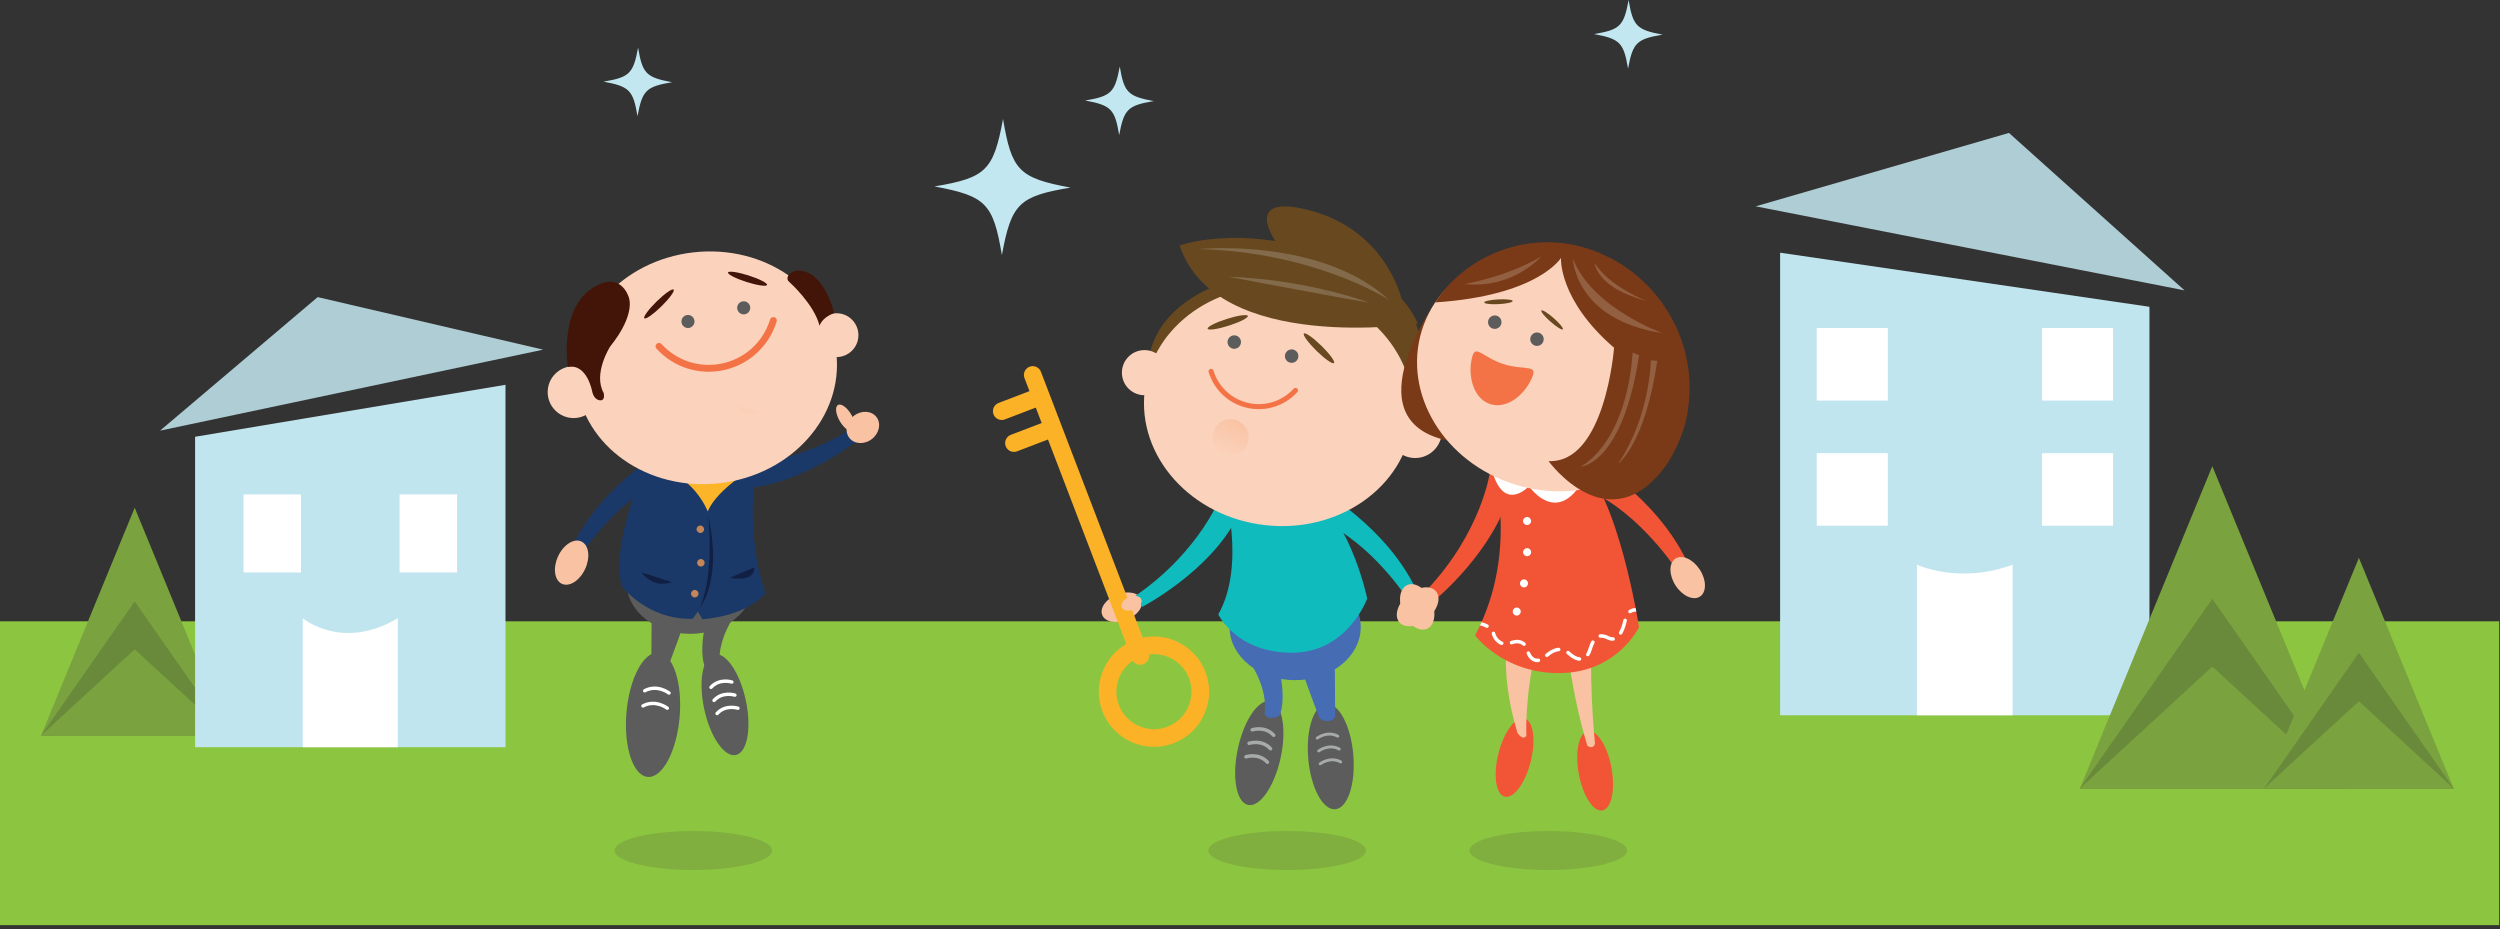 <svg xmlns="http://www.w3.org/2000/svg" width="923" height="343" viewBox="0 0 923 343">
  <rect x="0" y="0" width="923" height="343" fill="#333333" stroke="none"/>
  <defs>
    <linearGradient id="general-footer-a" x1="72.503%" x2="27.496%" y1="94.613%" y2="183.857%">
      <stop offset="0%" stop-color="#FBD2BB"/>
      <stop offset="100%" stop-color="#F9C3A4"/>
    </linearGradient>
    <linearGradient id="general-footer-b" x1="27.498%" x2="72.507%" y1="94.629%" y2="5.373%">
      <stop offset="0%" stop-color="#FBD2BB"/>
      <stop offset="100%" stop-color="#F9C3A4"/>
    </linearGradient>
  </defs>
  <g fill="none" fill-rule="evenodd" transform="translate(0 .023)">
    <rect width="922.698" height="112.167" y="229.366" fill="#8CC640" fill-rule="nonzero"/>
    <path fill="#80AF40" fill-rule="nonzero" d="M255.961 321.193C239.889 321.193 226.859 317.965 226.859 313.984 226.859 310.011 239.889 306.781 255.961 306.781 272.033 306.781 285.064 310.011 285.064 313.984 285.064 317.965 272.033 321.193 255.961 321.193zM475.232 321.193C459.16 321.193 446.13 317.965 446.13 313.984 446.13 310.011 459.16 306.781 475.232 306.781 491.302 306.781 504.333 310.011 504.333 313.984 504.333 317.965 491.302 321.193 475.232 321.193zM571.625 321.193C555.554 321.193 542.523 317.965 542.523 313.984 542.523 310.011 555.554 306.781 571.625 306.781 587.697 306.781 600.728 310.011 600.728 313.984 600.728 317.965 587.697 321.193 571.625 321.193z"/>
    <path fill="#C2E7F0" fill-rule="nonzero" d="M395.234 69.236C376.164 72.437 373.417 75.14 369.895 94.149 366.695 75.083 363.989 72.335 344.983 68.813 364.044 65.612 366.796 62.909 370.317 43.9 373.519 62.966 376.221 65.715 395.234 69.236zM248.142 30.332C238.53 31.945 237.144 33.308 235.369 42.89 233.756 33.279 232.392 31.894 222.811 30.119 232.42 28.506 233.807 27.143 235.582 17.561 237.195 27.171 238.558 28.557 248.142 30.332zM425.977 37.3C416.364 38.913 414.979 40.276 413.204 49.858 411.591 40.248 410.227 38.862 400.646 37.087 410.255 35.474 411.642 34.111 413.417 24.529 415.031 34.141 416.392 35.525 425.977 37.3zM613.846 12.771C604.233 14.384 602.848 15.747 601.073 25.329 599.46 15.719 598.096 14.333 588.515 12.558 598.124 10.945 599.511 9.582 601.286-5.32907052e-15 602.9 9.612 604.261 10.996 613.846 12.771z"/>
    <polygon fill="#AFCDD5" fill-rule="nonzero" points="806.524 107.182 648.184 76.156 741.705 49.052"/>
    <polygon fill="#C1E5EE" fill-rule="nonzero" points="657.215 93.274 793.573 113.245 793.573 264.061 657.215 264.061"/>
    <path fill="#FFF" fill-rule="nonzero" d="M743.045,208.461 L743.045,264.061 L707.742,264.061 L707.742,208.461 C707.742,208.461 723.299,215.805 743.045,208.461 Z"/>
    <rect width="26.224" height="26.776" x="670.75" y="167.29" fill="#FFF" fill-rule="nonzero"/>
    <rect width="26.223" height="26.776" x="753.912" y="167.29" fill="#FFF" fill-rule="nonzero"/>
    <rect width="26.224" height="26.776" x="670.75" y="121.09" fill="#FFF" fill-rule="nonzero"/>
    <rect width="26.223" height="26.776" x="753.912" y="121.09" fill="#FFF" fill-rule="nonzero"/>
    <polygon fill="#7AA340" fill-rule="nonzero" points="49.729 187.426 84.303 271.518 15.156 271.518"/>
    <polygon fill="#688A3A" fill-rule="nonzero" points="49.729 222.017 84.303 271.518 15.156 271.518"/>
    <polygon fill="#7AA340" fill-rule="nonzero" points="49.729 239.71 84.303 271.518 15.156 271.518"/>
    <polygon fill="#7AA340" fill-rule="nonzero" points="816.787 172.086 865.717 291.09 767.861 291.09"/>
    <polygon fill="#688A3A" fill-rule="nonzero" points="816.787 221.038 865.717 291.09 767.861 291.09"/>
    <polygon fill="#7AA340" fill-rule="nonzero" points="816.787 246.077 865.717 291.09 767.861 291.09"/>
    <polygon fill="#7AA340" fill-rule="nonzero" points="870.907 205.94 905.918 291.09 835.9 291.09"/>
    <polygon fill="#688A3A" fill-rule="nonzero" points="870.907 240.965 905.918 291.09 835.9 291.09"/>
    <polygon fill="#7AA340" fill-rule="nonzero" points="870.907 258.882 905.918 291.09 835.9 291.09"/>
    <polygon fill="#AFCDD5" fill-rule="nonzero" points="59.092 158.97 200.528 129.067 117.284 109.67"/>
    <polygon fill="#C1E5EE" fill-rule="nonzero" points="186.625 275.833 72.026 275.833 72.026 161.232 186.625 142.039"/>
    <path fill="#FFF" fill-rule="nonzero" d="M146.861,228.236 L146.861,275.833 L111.791,275.833 L111.791,228.236 C111.791,228.236 126.287,240.478 146.861,228.236 Z"/>
    <rect width="21.227" height="28.811" x="89.905" y="182.521" fill="#FFF" fill-rule="nonzero"/>
    <rect width="21.226" height="28.811" x="147.519" y="182.521" fill="#FFF" fill-rule="nonzero"/>
    <path fill="#FCB528" fill-rule="nonzero" d="M277.341,180.221 C277.341,186.793 269.896,192.12 260.712,192.12 C251.529,192.12 244.084,186.793 244.084,180.221 C244.084,173.651 251.529,168.324 260.712,168.324 C269.896,168.324 277.341,173.651 277.341,180.221 Z"/>
    <path fill="#5B5C5B" fill-rule="nonzero" d="M231.289,214.965 C231.289,225.467 241.819,233.985 254.81,233.985 C267.8,233.985 278.33,225.467 278.33,214.965 C278.33,204.462 267.8,195.946 254.81,195.946 C241.819,195.946 231.289,204.462 231.289,214.965 Z"/>
    <path fill="#1A3968" fill-rule="nonzero" d="M269.572 171.791C269.572 171.791 291.292 173.092 315.811 157.411L318.237 161.37C318.237 161.37 297.086 178.772 275.414 180.129L269.572 171.791zM245.959 165.614C245.959 165.614 222.221 178.834 211.431 201.49L215.746 203.112C215.746 203.112 230.045 181.8 248.386 175.862L245.959 165.614z"/>
    <path fill="#F9C3A3" fill-rule="nonzero" d="M207.456,215.522 C210.223,216.788 214.076,214.322 216.056,210.003 C218.036,205.687 217.395,201.157 214.628,199.887 C211.861,198.616 208.009,201.086 206.028,205.401 C204.05,209.722 204.689,214.248 207.456,215.522 Z"/>
    <path fill="#5B5C5B" fill-rule="nonzero" d="M231.289 263.032C230.203 275.699 233.716 286.351 239.135 286.815 244.555 287.281 249.83 277.382 250.917 264.717 252.005 252.046 248.49 241.397 243.069 240.93 237.649 240.469 232.376 250.357 231.289 263.032zM260 261.784C262.219 272.052 267.449 279.635 271.684 278.719 275.918 277.807 277.551 268.742 275.334 258.475 273.117 248.204 267.888 240.623 263.654 241.537 259.419 242.453 257.785 251.517 260 261.784z"/>
    <path fill="#FFF" fill-rule="nonzero" d="M264.74 264.041C264.914 264.041 265.084 263.973 265.209 263.835 268.001 260.752 272.078 262.006 272.251 262.06 272.584 262.166 272.939 261.983 273.046 261.652 273.151 261.319 272.971 260.965 272.638 260.859 272.435 260.792 267.62 259.291 264.273 262.986 264.038 263.245 264.058 263.644 264.318 263.879 264.437 263.987 264.59 264.041 264.74 264.041zM263.622 259.206C263.794 259.206 263.966 259.133 264.089 258.997 266.895 255.899 271.085 257.209 271.129 257.222 271.458 257.33 271.816 257.148 271.923 256.815 272.031 256.484 271.849 256.129 271.517 256.02 271.313 255.954 266.5 254.451 263.154 258.15 262.92 258.409 262.94 258.808 263.198 259.041 263.319 259.151 263.47 259.206 263.622 259.206zM262.5 254.367C262.672 254.367 262.844 254.298 262.969 254.159 265.775 251.061 269.965 252.371 270.009 252.383 270.341 252.492 270.697 252.309 270.803 251.978 270.911 251.645 270.729 251.291 270.397 251.182 270.193 251.115 265.378 249.614 262.033 253.312 261.798 253.571 261.82 253.97 262.077 254.205 262.198 254.314 262.35 254.367 262.5 254.367zM246.367 262.074C246.556 262.074 246.745 261.989 246.87 261.825 247.08 261.55 247.027 261.153 246.752 260.941 246.561 260.796 242.022 257.395 237.089 260.049 236.78 260.215 236.667 260.599 236.832 260.906 236.996 261.214 237.38 261.328 237.687 261.162 241.895 258.895 245.818 261.82 245.984 261.945 246.098 262.031 246.233 262.074 246.367 262.074zM247.006 256.479C247.195 256.479 247.383 256.393 247.508 256.23 247.718 255.953 247.667 255.558 247.39 255.346 247.199 255.2 242.66 251.794 237.726 254.455 237.42 254.62 237.303 255.003 237.471 255.31 237.637 255.617 238.018 255.734 238.325 255.566 242.529 253.301 246.458 256.223 246.622 256.348 246.736 256.436 246.873 256.479 247.006 256.479z"/>
    <path fill="#5B5C5B" fill-rule="nonzero" d="M276.205 220.921C276.205 220.921 264.196 232.771 265.762 245.936L260.539 246.813C260.539 246.813 257.408 241.984 261.062 227.501L276.205 220.921zM240.625 222.322C240.559 234.578 240.451 247.226 240.451 247.226L246 247.819C247.694 243.652 253.028 228.793 253.028 228.793L240.625 222.322z"/>
    <path fill="#1A3968" fill-rule="nonzero" d="M238.529,171.758 C238.529,171.758 225.544,199.124 229.454,216.296 C229.454,216.296 238.809,228.863 255.703,228.444 L257.657,225.792 L259.332,228.583 C259.332,228.583 274.98,227.861 282.653,218.96 C282.653,218.96 274.969,200.101 279.159,172.177 C279.159,172.177 264.916,180.135 261.287,188.791 C261.287,188.791 255.562,173.434 238.529,171.758 Z"/>
    <path fill="#FBD2BB" fill-rule="nonzero" d="M212.829,141.294 C215.539,164.827 239.211,181.429 265.702,178.377 C292.194,175.327 311.473,153.778 308.764,130.245 C306.054,106.716 282.382,90.111 255.89,93.163 C229.397,96.214 210.118,117.763 212.829,141.294 Z"/>
    <path fill="#FBD2BB" fill-rule="nonzero" d="M300.744 123.719C300.744 128.189 304.367 131.813 308.837 131.813 313.306 131.813 316.929 128.189 316.929 123.719 316.929 119.251 313.306 115.627 308.837 115.627 304.367 115.627 300.744 119.251 300.744 123.719zM202.202 144.748C202.202 150.037 206.49 154.324 211.777 154.324 217.067 154.324 221.356 150.037 221.356 144.748 221.356 139.459 217.067 135.176 211.777 135.176 206.49 135.176 202.202 139.459 202.202 144.748z"/>
    <path fill="#431508" fill-rule="nonzero" d="M268.796 100.584C268.583 101.248 271.637 102.813 275.617 104.081 279.593 105.35 282.992 105.842 283.202 105.178 283.412 104.514 280.358 102.949 276.381 101.68 272.403 100.412 269.007 99.921 268.796 100.584zM237.895 117.488C238.384 117.987 241.195 116.019 244.178 113.097 247.16 110.175 249.183 107.403 248.695 106.905 248.207 106.409 245.394 108.374 242.414 111.296 239.431 114.22 237.409 116.991 237.895 117.488z"/>
    <path fill="#F37347" fill-rule="nonzero" d="M261.625,137.226 C263.262,137.226 264.915,137.073 266.568,136.76 C276.154,134.943 283.884,128.01 286.741,118.667 C286.945,117.999 286.57,117.292 285.902,117.089 C285.236,116.883 284.529,117.26 284.325,117.928 C281.744,126.37 274.76,132.636 266.097,134.277 C257.982,135.811 249.809,133.091 244.228,126.989 C243.756,126.472 242.959,126.436 242.443,126.91 C241.928,127.38 241.891,128.179 242.362,128.693 C247.403,134.205 254.358,137.226 261.625,137.226 Z"/>
    <path fill="#5B5C5B" fill-rule="nonzero" d="M251.924 119.897C252.602 121.046 254.081 121.424 255.227 120.746 256.373 120.067 256.753 118.587 256.075 117.443 255.397 116.295 253.916 115.914 252.771 116.595 251.624 117.272 251.246 118.752 251.924 119.897zM272.503 114.858C273.181 116.006 274.662 116.384 275.807 115.706 276.956 115.027 277.334 113.547 276.656 112.403 275.978 111.254 274.498 110.875 273.35 111.552 272.206 112.231 271.825 113.712 272.503 114.858z"/>
    <path fill="url(#general-footer-a)" d="M277.548,152.633 C275.181,152.633 272.899,151.329 271.758,149.07 C270.149,145.876 271.433,141.983 274.628,140.372 C275.563,139.901 276.558,139.678 277.538,139.678 C279.906,139.678 282.187,140.98 283.327,143.238 C284.937,146.433 283.654,150.327 280.46,151.938 C279.524,152.409 278.529,152.633 277.548,152.633 Z"/>
    <path fill="#F9C3A3" fill-rule="nonzero" d="M323.605,153.968 C325.414,156.352 324.631,159.999 321.854,162.108 C319.074,164.214 315.351,163.99 313.542,161.606 C311.734,159.223 312.518,155.577 315.295,153.468 C318.076,151.362 321.797,151.586 323.605,153.968 Z"/>
    <path fill="#F9C3A3" fill-rule="nonzero" d="M309.381,149.5 C310.542,148.818 312.744,150.398 314.291,153.036 C315.843,155.67 316.154,158.361 314.99,159.048 C313.828,159.729 311.628,158.148 310.08,155.511 C308.531,152.873 308.217,150.182 309.381,149.5 Z"/>
    <path fill="#431508" fill-rule="nonzero" d="M217.446 107.254C206.557 115.632 209.628 135.458 209.628 135.458 216.888 134.061 218.702 144.812 218.702 144.812 219.68 148.302 222.054 147.744 222.054 147.744 223.449 147.465 222.891 145.091 222.891 145.091 218.843 137.971 225.266 127.919 225.266 127.919 234.967 115.826 232.137 109.714 232.137 109.714 232.137 109.714 229.012 98.684 217.446 107.254zM307.943 115.58C307.943 115.58 305.801 105.279 299.29 101.159 299.29 101.159 294.079 97.957 291.132 101.571 291.132 101.571 290.035 103.032 291.461 104.125 291.461 104.125 300.609 112.284 302.586 120.277 302.586 120.277 303.245 117.311 307.943 115.58z"/>
    <path fill="#111F43" fill-rule="nonzero" d="M258.303 224.383C263.93 212.207 261.476 190.518 261.476 190.518 266.898 214.561 258.303 224.383 258.303 224.383zM244.682 215.49C242.4 215.49 239.349 214.697 236.803 211.271L248.058 214.896C248.058 214.896 246.657 215.49 244.682 215.49zM272.698 213.607C271.771 213.607 270.699 213.524 269.456 213.333L278.458 209.446C278.458 209.446 279.242 213.607 272.698 213.607z"/>
    <path fill="#C48658" fill-rule="nonzero" d="M259.941 195.379C259.941 196.14 259.323 196.759 258.559 196.759 257.796 196.759 257.178 196.14 257.178 195.379 257.178 194.616 257.796 193.997 258.559 193.997 259.323 193.997 259.941 194.616 259.941 195.379zM260.145 207.758C260.145 208.521 259.527 209.139 258.764 209.139 258.001 209.139 257.383 208.521 257.383 207.758 257.383 206.994 258.001 206.376 258.764 206.376 259.527 206.376 260.145 206.994 260.145 207.758zM257.894 219.164C257.894 219.928 257.276 220.546 256.513 220.546 255.751 220.546 255.133 219.928 255.133 219.164 255.133 218.403 255.751 217.783 256.513 217.783 257.276 217.783 257.894 218.403 257.894 219.164z"/>
    <path fill="#F15536" fill-rule="nonzero" d="M585.821 168.712C585.821 168.712 611.464 183.131 623.044 207.711L618.364 209.445C618.364 209.445 602.981 186.308 583.149 179.798L585.821 168.712zM550.128 174.03C550.128 174.03 547.212 196.241 526.583 217.978L530.113 221.201C530.113 221.201 551.824 203.204 557.419 181.56L550.128 174.03z"/>
    <path fill="#466CB4" fill-rule="nonzero" d="M502.385,231.509 C502.385,242.325 491.542,251.094 478.166,251.094 C464.792,251.094 453.948,242.325 453.948,231.509 C453.948,220.696 464.792,211.929 478.166,211.929 C491.542,211.929 502.385,220.696 502.385,231.509 Z"/>
    <path fill="#F9C3A3" fill-rule="nonzero" d="M406.945,227.051 C407.968,229.606 412.033,230.385 416.018,228.79 C420.002,227.189 422.402,223.822 421.379,221.264 C420.354,218.712 416.293,217.934 412.307,219.528 C408.322,221.128 405.922,224.497 406.945,227.051 Z"/>
    <path fill="#10BBBD" fill-rule="nonzero" d="M452.007,180.976 C452.007,180.976 460.061,208.75 449.785,226.805 C449.785,226.805 456.451,240.966 477.003,240.966 C497.554,240.966 504.777,220.968 504.777,220.968 C504.777,220.968 499.221,193.753 484.501,182.087 C469.782,170.423 452.007,180.976 452.007,180.976 Z"/>
    <path fill="#10BBBD" fill-rule="nonzero" d="M451.172 182.087C451.172 182.087 443.677 203.198 418.956 220.136L421.733 224.029C421.733 224.029 446.731 210.972 456.728 190.977L451.172 182.087zM487.279 180.697C487.279 180.697 511.721 194.311 522.829 217.637L518.386 219.306C518.386 219.306 503.664 197.364 484.78 191.251L487.279 180.697z"/>
    <path fill="#F9C3A3" fill-rule="nonzero" d="M526.922,232.083 C524.074,233.389 520.106,230.85 518.067,226.403 C516.03,221.958 516.689,217.294 519.539,215.986 C522.387,214.679 526.352,217.22 528.392,221.664 C530.43,226.111 529.772,230.774 526.922,232.083 Z"/>
    <path fill="#68481F" fill-rule="nonzero" d="M463.671 101.089C463.671 101.089 425.066 106.642 423.677 136.361 426.733 141.918 440.064 116.366 458.116 112.754 476.169 109.142 463.671 101.089 463.671 101.089zM513.986 168.415C513.986 168.415 518.332 153.951 509.914 140.438 501.496 126.925 505.659 114.146 515.503 112.371 525.346 110.598 528.351 143.737 524.876 162.21 521.858 165.971 513.986 168.415 513.986 168.415z"/>
    <path fill="#FBD2BB" fill-rule="nonzero" d="M521.391,155.658 C518.601,179.887 494.227,196.982 466.951,193.84 C439.675,190.699 419.824,168.512 422.613,144.281 C425.404,120.055 449.778,102.959 477.054,106.102 C504.33,109.243 524.182,131.431 521.391,155.658 Z"/>
    <path fill="#FBD2BB" fill-rule="nonzero" d="M430.87 137.563C430.87 142.164 427.141 145.896 422.539 145.896 417.937 145.896 414.206 142.164 414.206 137.563 414.206 132.963 417.937 129.231 422.539 129.231 427.141 129.231 430.87 132.963 430.87 137.563zM532.333 159.214C532.333 164.66 527.917 169.075 522.474 169.075 517.026 169.075 512.612 164.66 512.612 159.214 512.612 153.77 517.026 149.358 522.474 149.358 527.917 149.358 532.333 153.77 532.333 159.214z"/>
    <path fill="#68481F" fill-rule="nonzero" d="M523.415,119.464 C523.415,119.464 448.886,130.829 435.527,90.602 C435.527,90.602 462.767,80.535 502.456,98.7 C519.252,107.547 523.415,119.464 523.415,119.464 Z"/>
    <path fill="#68481F" fill-rule="nonzero" d="M518.057,112.696 C518.057,112.696 513.156,83.834 480.653,76.942 C448.149,70.051 483.772,111.993 512.723,119.201 C515.952,119.454 518.057,112.696 518.057,112.696 Z"/>
    <path fill="#5B5C5B" fill-rule="nonzero" d="M499.635 278.589C500.556 289.326 497.578 298.354 492.983 298.747 488.39 299.142 483.919 290.751 482.998 280.017 482.077 269.277 485.056 260.251 489.649 259.855 494.244 259.465 498.714 267.847 499.635 278.589zM472.82 279.717C470.538 290.29 465.153 298.098 460.794 297.156 456.434 296.213 454.751 286.88 457.035 276.309 459.317 265.735 464.701 257.931 469.06 258.872 473.42 259.814 475.103 269.146 472.82 279.717z"/>
    <path fill="#A7AAAA" fill-rule="nonzero" d="M467.941 282.042C467.764 282.042 467.587 281.97 467.46 281.829 464.584 278.655 460.385 279.943 460.208 280.003 459.866 280.108 459.499 279.922 459.391 279.581 459.282 279.24 459.468 278.874 459.809 278.763 460.019 278.697 464.977 277.152 468.423 280.955 468.665 281.221 468.643 281.633 468.378 281.873 468.253 281.987 468.096 282.042 467.941 282.042zM469.094 277.062C468.916 277.062 468.74 276.99 468.612 276.849 465.724 273.656 461.408 275.007 461.364 275.02 461.024 275.132 460.656 274.943 460.545 274.604 460.436 274.261 460.622 273.894 460.965 273.783 461.172 273.717 466.131 272.166 469.576 275.976 469.817 276.241 469.796 276.653 469.53 276.895 469.405 277.005 469.249 277.062 469.094 277.062zM470.248 272.082C470.07 272.082 469.894 272.008 469.765 271.866 466.877 268.676 462.562 270.026 462.518 270.039 462.177 270.151 461.81 269.96 461.699 269.621 461.588 269.28 461.776 268.912 462.117 268.802 462.328 268.734 467.285 267.188 470.73 270.994 470.971 271.261 470.95 271.673 470.684 271.913 470.559 272.025 470.403 272.082 470.248 272.082zM487.397 282.525C487.236 282.525 487.077 282.453 486.972 282.317 486.791 282.082 486.835 281.745 487.07 281.566 487.232 281.44 491.077 278.555 495.263 280.81 495.522 280.949 495.62 281.275 495.479 281.535 495.338 281.795 495.016 281.892 494.754 281.754 491.173 279.821 487.756 282.389 487.722 282.415L487.397 282.525zM486.855 277.777C486.693 277.777 486.534 277.705 486.429 277.567 486.25 277.332 486.295 276.995 486.528 276.818 486.69 276.693 490.537 273.812 494.719 276.062 494.98 276.202 495.077 276.526 494.938 276.788 494.795 277.047 494.471 277.143 494.213 277.004 490.644 275.084 487.32 277.563 487.179 277.668L486.855 277.777zM486.314 273.034C486.153 273.034 485.994 272.961 485.889 272.823 485.71 272.59 485.754 272.254 485.988 272.074 486.15 271.95 489.996 269.064 494.179 271.318 494.439 271.458 494.537 271.784 494.396 272.044 494.255 272.304 493.933 272.401 493.671 272.261 490.108 270.337 486.778 272.817 486.639 272.925L486.314 273.034z"/>
    <path fill="#68481F" fill-rule="nonzero" d="M460.7 116.609C460.919 117.292 457.774 118.903 453.678 120.209 449.582 121.515 446.084 122.022 445.867 121.339 445.651 120.655 448.795 119.043 452.891 117.737 456.987 116.431 460.483 115.927 460.7 116.609zM492.516 134.014C492.014 134.528 489.119 132.501 486.048 129.492 482.978 126.483 480.894 123.63 481.398 123.117 481.898 122.605 484.794 124.629 487.864 127.639 490.934 130.648 493.017 133.501 492.516 134.014z"/>
    <path fill="#826A4A" fill-rule="nonzero" d="M476.875,96.498 C467.019,94.077 455.382,92.233 442.273,91.923 C442.273,91.923 445.748,91.584 451.303,91.584 C457.171,91.584 465.36,91.962 474.237,93.517 C475.055,94.5 475.937,95.496 476.875,96.498 Z"/>
    <path fill="#826A4A" fill-rule="nonzero" d="M512.764,110.671 C512.764,110.671 499.531,102.062 476.875,96.498 C475.937,95.496 475.055,94.5 474.237,93.517 C487.344,95.812 501.944,100.673 512.764,110.671 Z"/>
    <path fill="#FCB227" fill-rule="nonzero" d="M426.038,241.475 C424.348,241.475 422.682,241.785 421.086,242.396 C413.948,245.129 410.363,253.161 413.095,260.3 C415.136,265.631 420.342,269.213 426.046,269.213 C427.736,269.213 429.402,268.903 430.998,268.292 C438.137,265.557 441.723,257.525 438.991,250.384 C436.949,245.056 431.744,241.475 426.038,241.475 Z M426.046,275.716 C417.666,275.716 410.019,270.456 407.022,262.625 C403.007,252.137 408.274,240.336 418.761,236.321 C421.102,235.426 423.551,234.971 426.038,234.971 C434.419,234.971 442.065,240.231 445.064,248.061 C449.077,258.549 443.81,270.348 433.323,274.366 C430.982,275.262 428.534,275.716 426.046,275.716 Z"/>
    <path fill="#FCB227" fill-rule="nonzero" d="M420.998,245.419 C419.689,245.419 418.456,244.624 417.961,243.328 L378.239,139.57 C377.598,137.893 378.438,136.013 380.115,135.37 C381.792,134.732 383.673,135.568 384.314,137.245 L424.034,241.004 C424.676,242.68 423.836,244.559 422.159,245.203 C421.777,245.349 421.385,245.419 420.998,245.419 Z"/>
    <path fill="#FCB227" fill-rule="nonzero" d="M369.84 155.039C368.534 155.039 367.3 154.244 366.804 152.948 366.162 151.271 367.002 149.392 368.679 148.75L382.699 143.382C384.382 142.741 386.258 143.578 386.9 145.256 387.543 146.932 386.703 148.812 385.026 149.456L371.004 154.823C370.622 154.969 370.228 155.039 369.84 155.039zM374.351 166.816C373.042 166.816 371.81 166.02 371.314 164.726 370.671 163.049 371.511 161.17 373.188 160.526L387.209 155.159C388.889 154.521 390.766 155.357 391.408 157.034 392.051 158.711 391.211 160.591 389.534 161.234L375.512 166.6C375.13 166.747 374.737 166.816 374.351 166.816z"/>
    <path fill="#F9C3A3" fill-rule="nonzero" d="M414.162,224.159 C414.674,225.435 416.705,225.826 418.697,225.025 C420.691,224.228 421.891,222.544 421.379,221.264 C420.866,219.99 418.835,219.599 416.844,220.398 C414.85,221.198 413.651,222.881 414.162,224.159 Z"/>
    <path fill="#826A4A" fill-rule="nonzero" d="M492.014,109.341 C475.654,106.367 453.516,102.148 453.516,102.148 C467.199,102.624 479.385,104.724 488.505,106.834 C489.651,107.692 490.822,108.529 492.014,109.341 Z"/>
    <path fill="#826A4A" fill-rule="nonzero" d="M505.412,111.694 C502.278,111.182 497.466,110.33 492.014,109.341 C490.822,108.529 489.651,107.692 488.505,106.834 C498.982,109.258 505.412,111.694 505.412,111.694 Z"/>
    <path fill="#466CB4" fill-rule="nonzero" d="M456.138 237.642C456.138 237.642 468.504 249.846 466.89 263.4 466.89 263.4 467.441 266.311 472.268 264.301 472.268 264.301 475.492 259.33 471.729 244.42L456.138 237.642zM492.772 239.084C492.838 251.705 492.948 264.729 492.948 264.729 490.954 267.692 487.237 265.339 487.237 265.339 485.492 261.046 480.002 245.748 480.002 245.748L492.772 239.084z"/>
    <path fill="#F37347" fill-rule="nonzero" d="M464.771,151.048 C463.561,151.048 462.34,150.934 461.121,150.702 C454.043,149.362 448.337,144.243 446.229,137.347 C446.077,136.855 446.354,136.334 446.848,136.183 C447.338,136.028 447.861,136.308 448.012,136.801 C449.917,143.035 455.074,147.658 461.468,148.871 C467.455,150.003 473.491,147.994 477.613,143.491 C477.96,143.11 478.549,143.085 478.93,143.432 C479.311,143.78 479.337,144.37 478.989,144.749 C475.268,148.817 470.134,151.048 464.771,151.048 Z"/>
    <path fill="#5B5C5B" fill-rule="nonzero" d="M479.017 132.72C478.319 133.902 476.796 134.292 475.615 133.592 474.434 132.895 474.044 131.37 474.742 130.193 475.44 129.01 476.963 128.618 478.143 129.319 479.324 130.017 479.713 131.54 479.017 132.72zM457.827 127.529C457.127 128.712 455.604 129.103 454.424 128.403 453.243 127.704 452.854 126.181 453.551 125.004 454.249 123.82 455.771 123.431 456.955 124.127 458.133 124.828 458.524 126.351 457.827 127.529z"/>
    <path fill="url(#general-footer-b)" d="M454.293,168.103 C453.284,168.103 452.26,167.872 451.296,167.386 C448.007,165.728 446.686,161.718 448.346,158.43 C449.518,156.103 451.866,154.763 454.305,154.763 C455.314,154.763 456.338,154.992 457.301,155.478 C460.591,157.136 461.913,161.144 460.255,164.433 C459.081,166.76 456.732,168.103 454.293,168.103 Z"/>
    <path fill="#F15536" fill-rule="nonzero" d="M565.128 281.167C563.117 289.136 558.822 294.928 555.534 294.097 552.247 293.266 551.214 286.135 553.223 278.162 555.234 270.188 559.528 264.399 562.815 265.229 566.103 266.061 567.139 273.192 565.128 281.167zM594.958 283.444C596.446 291.53 594.949 298.582 591.615 299.194 588.279 299.808 584.372 293.749 582.883 285.666 581.395 277.577 582.889 270.529 586.224 269.916 589.56 269.301 593.467 275.355 594.958 283.444z"/>
    <path fill="#F9C3A3" fill-rule="nonzero" d="M588.869 274.474C588.869 274.474 585.91 246.806 588.457 225.922L577.39 227.106C577.39 227.106 578.783 251.332 586.058 275.33 586.058 275.33 588.264 276.902 588.869 274.474zM563.54 271.677C563.54 271.677 562.744 258.237 567.126 239.202L556.695 234.858C556.695 234.858 553.567 248.368 560.234 270.517 560.234 270.517 562.059 273.536 563.54 271.677z"/>
    <path fill="#7A3A18" fill-rule="nonzero" d="M531.17,109.763 C531.17,109.763 497.655,155.38 535.009,162.739 C535.009,162.739 532.509,125.821 537.834,113.016 L531.17,109.763 Z"/>
    <path fill="#F15536" fill-rule="nonzero" d="M550.419,169.014 C550.419,169.014 561.705,202.617 544.582,234.555 C544.582,234.555 554.767,248.398 575.319,248.486 C597.088,248.574 605.122,231.498 605.122,231.498 C605.122,231.498 597.577,182.492 582.91,170.304 C568.24,158.12 550.419,169.014 550.419,169.014 Z"/>
    <path fill="#FFF" fill-rule="nonzero" d="M564.511 179.465C564.511 179.465 574.142 193.797 583.787 178.475 583.787 178.475 572.873 180.996 564.511 179.465zM551.302 175.128C551.302 175.128 558.934 178.767 564.511 179.465 564.511 179.465 555.878 188.98 551.302 175.128z"/>
    <path fill="#FBD2BB" fill-rule="nonzero" d="M619.913,151.412 C612.688,174.707 585.569,186.995 559.347,178.858 C533.123,170.722 517.723,145.244 524.948,121.948 C532.176,98.657 559.295,86.369 585.517,94.504 C611.742,102.641 627.141,128.121 619.913,151.412 Z"/>
    <path fill="#68481F" fill-rule="nonzero" d="M558.498 111.121C558.522 111.606 556.184 112.116 553.279 112.263 550.371 112.409 547.995 112.135 547.971 111.649 547.946 111.164 550.286 110.655 553.191 110.509 556.097 110.361 558.473 110.637 558.498 111.121zM576.998 121.562C576.676 121.926 574.646 120.663 572.458 118.743 570.272 116.823 568.759 114.971 569.079 114.606 569.398 114.242 571.431 115.504 573.618 117.424 575.804 119.345 577.317 121.196 576.998 121.562z"/>
    <path fill="#FFF" fill-rule="nonzero" d="M598.34 234.309L598.013 234.221C597.704 234.04 597.598 233.642 597.779 233.331 598.424 232.225 598.967 230.689 599.354 228.886 599.43 228.534 599.774 228.317 600.125 228.385 600.476 228.462 600.701 228.807 600.627 229.157 600.337 230.507 599.803 232.443 598.904 233.986 598.782 234.194 598.563 234.309 598.34 234.309zM595.299 236.557C594.722 236.557 594.126 236.404 593.525 236.1 592.621 235.643 591.871 235.42 591.226 235.42L590.902 235.44C590.542 235.493 590.221 235.231 590.175 234.876 590.131 234.519 590.384 234.194 590.74 234.15 590.9 234.128 591.078 234.121 591.231 234.12 592.078 234.12 593.023 234.389 594.114 234.937 594.607 235.189 595.069 235.287 595.496 235.247 595.84 235.197 596.173 235.469 596.21 235.827 596.247 236.185 595.985 236.505 595.629 236.54L595.299 236.557zM554.439 238.115L554.208 238.072C552.55 237.44 551.227 235.871 550.752 233.978 550.662 233.631 550.874 233.276 551.222 233.188 551.571 233.105 551.924 233.313 552.011 233.661 552.379 235.126 553.422 236.381 554.672 236.857 555.008 236.985 555.175 237.36 555.048 237.697 554.949 237.956 554.702 238.115 554.439 238.115zM562.683 238.462C562.525 238.462 562.368 238.405 562.243 238.29 561.667 237.76 560.942 237.49 560.094 237.49L560.085 237.49C559.522 237.49 558.911 237.612 558.267 237.853 557.933 237.984 557.557 237.809 557.43 237.474 557.305 237.137 557.474 236.762 557.811 236.637 558.606 236.337 559.353 236.243 560.094 236.189 561.263 236.189 562.312 236.584 563.124 237.332 563.388 237.576 563.405 237.988 563.161 238.253 563.033 238.391 562.858 238.462 562.683 238.462zM586.216 242.275L585.868 242.173C585.565 241.982 585.475 241.579 585.669 241.276 585.966 240.807 586.221 240.218 586.429 239.528 586.762 238.408 587.117 237.504 587.515 236.761 587.682 236.446 588.076 236.321 588.394 236.496 588.711 236.664 588.831 237.059 588.66 237.376 588.305 238.04 587.982 238.865 587.674 239.899 587.435 240.704 587.128 241.404 586.766 241.974 586.642 242.168 586.43 242.275 586.216 242.275zM571.091 242.541C570.903 242.541 570.719 242.46 570.589 242.306 570.361 242.029 570.398 241.618 570.676 241.389 572.383 239.973 573.935 239.231 575.419 239.121 575.77 239.094 576.088 239.363 576.114 239.722 576.141 240.079 575.872 240.392 575.514 240.419 574.309 240.507 572.998 241.152 571.506 242.39 571.384 242.491 571.236 242.541 571.091 242.541zM583.136 243.936L583.075 243.935C581.787 243.816 580.38 243.095 579.01 241.85 578.84 241.695 578.672 241.556 578.504 241.426 578.22 241.208 578.165 240.8 578.383 240.517 578.602 240.23 579.01 240.176 579.294 240.395 579.492 240.545 579.688 240.71 579.884 240.889 581.027 241.925 582.204 242.546 583.194 242.639 583.552 242.671 583.814 242.988 583.783 243.345 583.75 243.682 583.467 243.936 583.136 243.936zM567.554 244.454C565.607 244.452 564.264 242.845 563.657 241.341 563.524 241.009 563.684 240.631 564.016 240.496 564.347 240.362 564.731 240.523 564.863 240.857 565.348 242.055 566.402 243.355 567.876 243.128 568.232 243.081 568.561 243.325 568.612 243.679 568.664 244.036 568.416 244.364 568.061 244.417 567.889 244.441 567.72 244.454 567.554 244.454zM565.277 192.296C565.301 193.116 564.653 193.797 563.834 193.822 563.013 193.844 562.332 193.196 562.309 192.377 562.288 191.557 562.933 190.875 563.752 190.852 564.573 190.831 565.257 191.477 565.277 192.296zM565.294 203.798C565.317 204.617 564.671 205.299 563.851 205.32 563.031 205.346 562.348 204.698 562.328 203.878 562.304 203.059 562.952 202.377 563.77 202.353 564.59 202.331 565.273 202.977 565.294 203.798zM564.136 215.328C564.157 216.151 563.512 216.832 562.69 216.856 561.872 216.876 561.188 216.231 561.167 215.411 561.144 214.591 561.791 213.907 562.609 213.886 563.429 213.865 564.113 214.511 564.136 215.328zM561.468 225.723C561.489 226.543 560.844 227.226 560.024 227.247 559.205 227.271 558.522 226.624 558.499 225.806 558.478 224.984 559.124 224.302 559.943 224.281 560.763 224.258 561.445 224.905 561.468 225.723z"/>
    <path fill="#F9C3A3" fill-rule="nonzero" d="M516.628 229.708C518.651 232.106 523.327 231.495 527.064 228.34 530.799 225.179 532.188 220.674 530.164 218.278 528.142 215.883 523.469 216.498 519.729 219.653 515.993 222.811 514.604 227.315 516.628 229.708zM627.615 220.236C625.132 221.833 621.094 219.994 618.6 216.116 616.106 212.243 616.1 207.806 618.583 206.207 621.066 204.607 625.102 206.45 627.596 210.324 630.09 214.199 630.098 218.636 627.615 220.236z"/>
    <path fill="#FFF" fill-rule="nonzero" d="M549.315 230.56C548.366 230.069 547.423 229.798 546.973 229.684 546.802 230.067 546.574 230.568 546.413 230.884L546.441 230.897C546.454 230.898 547.601 231.138 548.718 231.717L549.017 231.788C549.253 231.788 549.48 231.66 549.595 231.437 549.76 231.117 549.635 230.725 549.315 230.56zM603.866 224.48C603.297 224.48 602.345 224.589 601.431 225.223 601.137 225.429 601.063 225.834 601.269 226.128 601.394 226.31 601.596 226.407 601.802 226.407L602.173 226.292C602.995 225.723 603.893 225.766 604.112 225.789 604.046 225.404 603.943 224.859 603.866 224.48z"/>
    <path fill="#7A3A18" fill-rule="nonzero" d="M529.857,111.624 C567.994,109.14 576.318,95.184 576.318,95.184 C576.318,95.184 575.26,110.557 595.911,128.368 C595.911,128.368 592.665,171.117 571.728,170.22 C571.728,170.22 594.138,201.153 615.349,171.475 C615.349,171.475 622.07,161.704 623.24,150.722 C626.982,125.423 611.629,100.03 586.368,91.82 C564.353,84.66 541.211,94.166 529.857,111.624 Z"/>
    <path fill="#925F41" fill-rule="nonzero" d="M613.755 122.964C581.388 118.051 580.686 95.435 580.686 95.435 587.837 113.726 613.755 122.964 613.755 122.964zM544.572 105.046C543.343 105.046 542.075 104.98 540.765 104.84 540.765 104.84 556.303 102.234 569.086 94.632 569.086 94.632 560.099 105.046 544.572 105.046zM583.601 172.304C601.787 161.029 602.739 130.156 602.739 130.156L605.149 131.127C599.054 171.467 583.601 172.304 583.601 172.304zM608.02 111.097C589.278 106.258 588.777 97.134 588.777 97.134 594.588 106.193 608.02 111.097 608.02 111.097zM597.401 171.168C609.244 153.721 609.491 132.988 609.491 132.988 610.382 133.152 611.873 133.17 611.873 133.17 607.301 164.27 597.401 171.168 597.401 171.168z"/>
    <path fill="#5B5C5B" fill-rule="nonzero" d="M569.185 126.989C568.205 127.947 566.633 127.927 565.675 126.944 564.715 125.962 564.738 124.389 565.719 123.435 566.702 122.476 568.274 122.494 569.232 123.479 570.187 124.46 570.169 126.033 569.185 126.989zM553.6 120.7C552.615 121.66 551.042 121.638 550.087 120.656 549.129 119.673 549.149 118.101 550.131 117.146 551.113 116.185 552.685 116.205 553.646 117.187 554.601 118.171 554.581 119.744 553.6 120.7z"/>
    <path fill="#F37347" fill-rule="nonzero" d="M565.946,138.568 C563.729,144.871 556.825,151.336 550.164,149.165 C543.501,146.995 541.733,137.704 543.656,131.304 C544.865,127.282 547.676,131.984 554.987,134.366 C562.298,136.749 567.339,134.607 565.946,138.568 Z"/>
  </g>
</svg>
